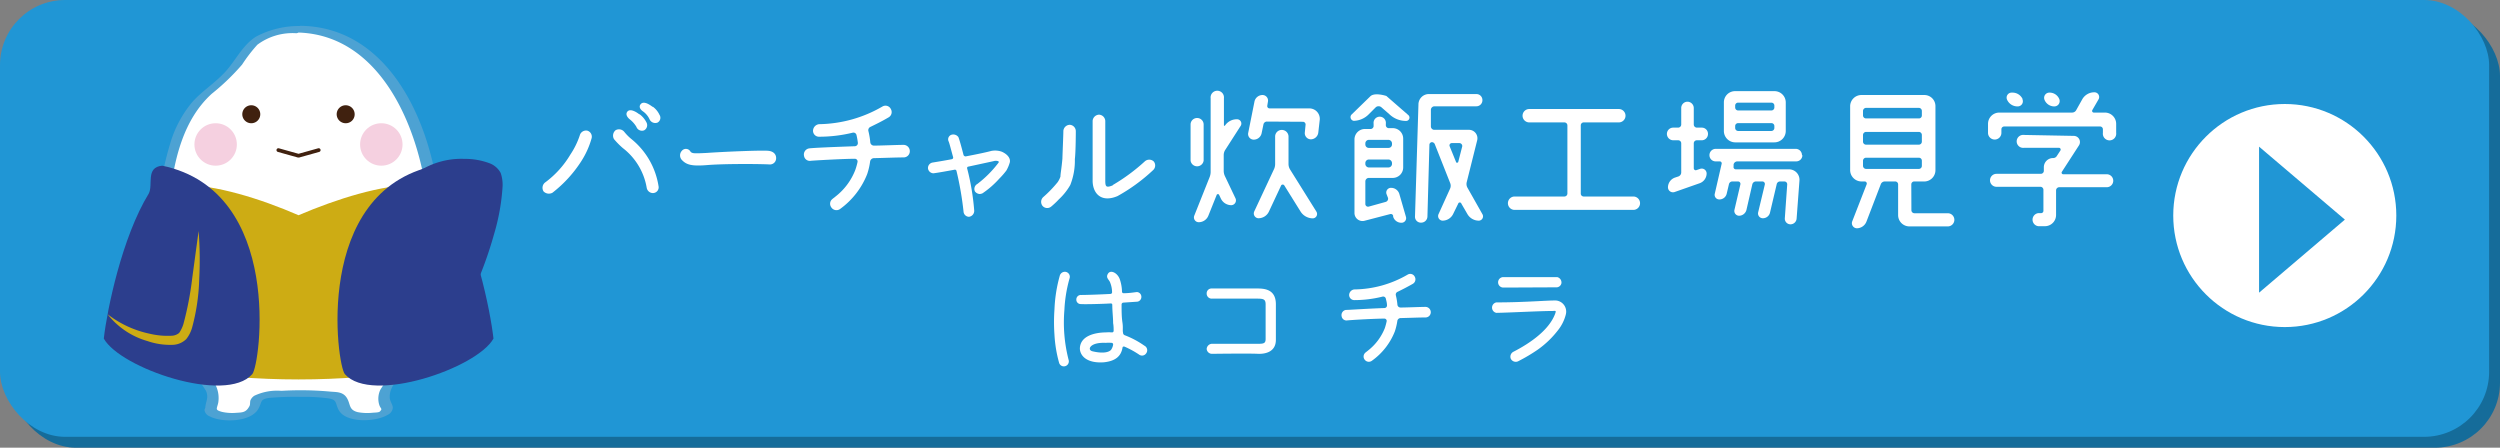 <svg xmlns="http://www.w3.org/2000/svg" viewBox="0 0 239.17 42.83"><rect x="0" y="0" width="239.17" height="42.83" fill="#808080" stroke="none"/><defs><style>.cls-1{fill:#156c9a;}.cls-2{fill:#2096d5;}.cls-3{fill:#fff;}.cls-4,.cls-8{fill:none;}.cls-5{fill:#4da2d3;}.cls-6{fill:#40210f;}.cls-7{fill:#cdac14;}.cls-8{stroke:#40210f;stroke-linecap:round;stroke-linejoin:round;stroke-width:0.36px;}.cls-9{fill:#2c3e8d;}.cls-10{fill:#f5d0e0;}</style></defs><g id="レイヤー_1" data-name="レイヤー 1"><rect class="cls-1" x="1.04" y="1.04" width="238.13" height="41.79" rx="6.23"/><rect class="cls-2" width="238.13" height="41.79" rx="6.23"/><path class="cls-3" d="M52,18.31a.65.65,0,0,1,.12-.83,9.1,9.1,0,0,0,2.45-2.7,7.53,7.53,0,0,0,.9-1.84.62.62,0,0,1,.72-.44.6.6,0,0,1,.41.72,8.08,8.08,0,0,1-1,2.22,12.05,12.05,0,0,1-2.75,3A.71.71,0,0,1,52,18.31Zm10.52.16a.61.61,0,0,1-.65-.5,6.07,6.07,0,0,0-2.28-3.8,7.56,7.56,0,0,1-.85-.86.67.67,0,0,1,.15-.85.65.65,0,0,1,.83.15,4.6,4.6,0,0,0,.67.68A7.22,7.22,0,0,1,63,17.8.55.55,0,0,1,62.48,18.47Zm-1.33-7.54a2.22,2.22,0,0,1,.65.77.56.56,0,0,1-.22.77.57.57,0,0,1-.74-.34,2.61,2.61,0,0,0-.64-.72c-.22-.18-.4-.45-.25-.69C60.24,10.32,60.88,10.71,61.15,10.93Zm1.28-.71a2,2,0,0,1,.62.76.52.52,0,0,1-.19.75.6.6,0,0,1-.76-.32,1.9,1.9,0,0,0-.62-.75c-.23-.15-.42-.41-.26-.65C61.53,9.59,62.14,10,62.43,10.22Z"/><path class="cls-3" d="M66,14.42c.18.27.24.28,1.63.21,1.68-.12,5.33-.27,5.9-.2s.72.43.72.67a.59.59,0,0,1-.65.63c-1.28-.06-4.44-.06-5.91.06s-2,0-2.46-.49a.64.64,0,0,1,0-.87A.5.5,0,0,1,66,14.42Z"/><path class="cls-3" d="M79.53,19.84a.59.59,0,0,1-.06-.6c.09-.19.3-.29.45-.43a5.93,5.93,0,0,0,1.9-2.54,5.69,5.69,0,0,0,.22-.78.26.26,0,0,0-.28-.3c-.88,0-3.19.12-4.17.19a.56.56,0,0,1-.67-.47.59.59,0,0,1,.47-.71c.4-.06,2.42-.14,4.4-.21a.3.3,0,0,0,.28-.33,6.77,6.77,0,0,0-.13-.74.3.3,0,0,0-.39-.22,13.54,13.54,0,0,1-3.16.38.57.57,0,0,1-.61-.58.65.65,0,0,1,.58-.62,12.37,12.37,0,0,0,6.06-1.69.57.57,0,0,1,.81.25.58.58,0,0,1-.24.8c-.66.39-1.33.71-1.7.89a.35.35,0,0,0-.21.42,7.16,7.16,0,0,1,.18,1.08.35.35,0,0,0,.35.3c.67,0,2.25-.07,2.84-.07a.6.6,0,0,1,.59.6.59.59,0,0,1-.59.6c-.7,0-2.2.06-2.85.07a.38.38,0,0,0-.36.33,6.27,6.27,0,0,1-.28,1.2A7.52,7.52,0,0,1,80.36,20,.59.59,0,0,1,79.53,19.84Z"/><path class="cls-3" d="M96.61,15.52a3.44,3.44,0,0,1-.33.79,7.24,7.24,0,0,1-.68.78A8.75,8.75,0,0,1,94,18.49a.72.72,0,0,1-.28.07.61.61,0,0,1-.45-.25.54.54,0,0,1,.23-.71,10.62,10.62,0,0,0,2-2c.08-.08.05-.15,0-.18a.77.77,0,0,0-.46,0l-2.4.52c-.08,0-.15.1-.11.19a23.29,23.29,0,0,1,.67,4,.57.57,0,0,1-.5.61.53.53,0,0,1-.52-.5,30.45,30.45,0,0,0-.67-3.87.16.16,0,0,0-.21-.13c-.77.14-1.53.28-2,.34a.54.54,0,0,1-.52-.46.53.53,0,0,1,.44-.57c.37-.06,1.11-.18,1.84-.32a.16.16,0,0,0,.12-.21c-.21-.74-.35-1.34-.44-1.52a.46.46,0,0,1,.26-.6.6.6,0,0,1,.69.22c.1.25.29.93.49,1.71a.21.21,0,0,0,.22.13c1-.19,2-.4,2.43-.52a1.91,1.91,0,0,1,1,.07C96.32,14.72,96.69,15.1,96.61,15.52Z"/><path class="cls-3" d="M99.74,19.7a.62.62,0,0,1,.06-.84,11.49,11.49,0,0,0,1.39-1.44,2.3,2.3,0,0,0,.26-.52c0-.28.11-.79.19-1.74,0-.25.09-2.22.09-2.64a.63.63,0,0,1,.61-.58h0a.61.61,0,0,1,.58.61s0,1.93-.09,2.67a6.31,6.31,0,0,1-.44,2.48,5.76,5.76,0,0,1-1.09,1.37,7.86,7.86,0,0,1-.73.69A.59.59,0,0,1,99.74,19.7Zm6.72-2a18,18,0,0,0,3.06-2.26.63.63,0,0,1,.85,0,.6.6,0,0,1-.06.84,17,17,0,0,1-3.4,2.48c-1.49.63-2.33-.17-2.38-1.39,0-.68,0-5.61,0-5.82a.64.64,0,0,1,.61-.58.63.63,0,0,1,.6.59s0,5.11,0,5.76C105.75,17.83,105.8,18,106.46,17.73Z"/><path class="cls-3" d="M114.53,11.29a.62.62,0,0,1,.62.62v3.45a.63.63,0,0,1-1.25,0V11.91A.62.62,0,0,1,114.53,11.29Zm3.83.12a.41.41,0,0,1,.34.62l-1.47,2.29a.92.92,0,0,0-.16.53v1.48a1.2,1.2,0,0,0,.13.55l1,2.1a.46.46,0,0,1-.41.65,1.11,1.11,0,0,1-1-.65l-.16-.34a.13.13,0,0,0-.23,0l-.8,2a1,1,0,0,1-.93.62.46.46,0,0,1-.42-.62l1.47-3.69a1.38,1.38,0,0,0,.1-.55v-7a.64.64,0,1,1,1.27,0V12a.06.06,0,0,0,.11,0l0,0A1.36,1.36,0,0,1,118.36,11.41Zm2.85.22a.34.34,0,0,0-.34.28l-.17.82a.77.77,0,0,1-.77.63.54.54,0,0,1-.52-.63l.6-3a.79.79,0,0,1,.77-.64.53.53,0,0,1,.52.64l-.06.37a.22.22,0,0,0,.22.27h3.8a1,1,0,0,1,1,1.07l-.14,1.23a.73.73,0,0,1-.71.66.59.59,0,0,1-.58-.66l.07-.72a.26.26,0,0,0-.26-.3Zm4.73,8.62a.42.42,0,0,1-.35.64,1.4,1.4,0,0,1-1.16-.64l-1.57-2.52a.18.18,0,0,0-.29,0l-1.17,2.5a1.11,1.11,0,0,1-1,.65.46.46,0,0,1-.41-.65l1.87-4a1.17,1.17,0,0,0,.13-.55V13.07a.63.63,0,0,1,.64-.64.64.64,0,0,1,.64.64v2.6a1,1,0,0,0,.14.53Z"/><path class="cls-3" d="M132.14,10.25a.42.42,0,0,0-.51,0l-.67.67a2.08,2.08,0,0,1-1.45.64.36.36,0,0,1-.23-.58l1.8-1.75c.4-.43,1.55-.05,1.55-.05L134.72,11a.32.32,0,0,1-.21.57,2.3,2.3,0,0,1-1.59-.64Zm.5,8.3a.45.45,0,0,1,.45-.58.82.82,0,0,1,.78.58l.63,2.18a.44.44,0,0,1-.43.58.81.81,0,0,1-.79-.58l0-.09a.23.23,0,0,0-.28-.16l-2.42.63a.77.77,0,0,1-1-.77v-7a1,1,0,0,1,1-1h.58a.3.3,0,0,0,.25-.26v-.25a.59.59,0,1,1,1.17,0V12a.29.29,0,0,0,.25.26h.36a1,1,0,0,1,1.05,1v2.76a1,1,0,0,1-1.05,1h-2.26a.34.34,0,0,0-.31.33v2.18a.26.26,0,0,0,.31.24l1.62-.45a.32.32,0,0,0,.24-.38Zm.53-4.84a.35.35,0,0,0-.32-.33h-1.92a.34.34,0,0,0-.31.33v.13a.33.33,0,0,0,.31.31h1.92a.33.33,0,0,0,.32-.31Zm-2.55,2a.35.35,0,0,0,.31.31h1.92a.35.35,0,0,0,.32-.31v-.12a.35.35,0,0,0-.32-.33h-1.92a.34.34,0,0,0-.31.33Zm11.2,4.78a.41.41,0,0,1-.35.62,1.26,1.26,0,0,1-1.08-.62l-.58-1a.16.16,0,0,0-.31,0l-.49,1a1.13,1.13,0,0,1-1,.62.44.44,0,0,1-.39-.62l1.11-2.45a.68.68,0,0,0,0-.54l-1.46-3.69a.31.31,0,0,0-.29-.21.26.26,0,0,0-.23.22l-.19,6.89a.6.6,0,0,1-.61.59.56.56,0,0,1-.58-.59L135.7,10a1,1,0,0,1,1.08-1h4.44a.57.57,0,0,1,.6.57.58.58,0,0,1-.6.6h-4a.35.35,0,0,0-.33.31l0,1.62a.33.33,0,0,0,.31.32h3.31a.81.81,0,0,1,.81,1l-1,4a.73.73,0,0,0,.07.54ZM139.89,14a.28.28,0,0,0-.26-.31h-.74a.22.22,0,0,0-.21.29l.61,1.5c0,.12.21.11.22,0Z"/><path class="cls-3" d="M151.23,18.5a.28.28,0,0,0,.28.3h4.75a.64.64,0,0,1,0,1.28H144.9a.64.64,0,0,1,0-1.28h4.76a.29.29,0,0,0,.29-.3V12a.29.29,0,0,0-.29-.29H146.3a.64.64,0,1,1,0-1.28h8.57a.64.64,0,1,1,0,1.28h-3.36a.28.28,0,0,0-.28.29Z"/><path class="cls-3" d="M161.43,9.73a.61.61,0,0,1,.61.61v1.59a.3.3,0,0,0,.3.28h.46a.59.59,0,0,1,.6.61.6.6,0,0,1-.6.6h-.46a.29.29,0,0,0-.3.29V16.1a.19.19,0,0,0,.27.17l.32-.11a.47.47,0,0,1,.64.44,1,1,0,0,1-.64.92l-2.42.85a.48.48,0,0,1-.64-.45,1,1,0,0,1,.64-.92l.36-.12a.41.41,0,0,0,.27-.37v-2.8a.29.29,0,0,0-.3-.29h-.46a.61.61,0,0,1-.61-.6.6.6,0,0,1,.61-.61h.46a.3.3,0,0,0,.3-.28V10.34A.6.6,0,0,1,161.43,9.73Zm11,5.12a.59.59,0,0,1-.6.59h-5.62a.37.37,0,0,0-.36.29l0,.19a.22.22,0,0,0,.22.28h5.08a1,1,0,0,1,1,1.08l-.27,3.61a.59.59,0,0,1-.61.57.54.54,0,0,1-.52-.57l.23-3.25a.27.27,0,0,0-.27-.28h-.4a.33.33,0,0,0-.34.28l-.63,2.67a.7.7,0,0,1-.69.57.46.46,0,0,1-.45-.57l.64-2.67a.24.24,0,0,0-.24-.28H168a.36.36,0,0,0-.36.28l-.56,2.44a.74.74,0,0,1-.7.56.46.46,0,0,1-.45-.56l.57-2.44a.23.23,0,0,0-.22-.28h-.52a.34.34,0,0,0-.36.28l-.21.89a.71.71,0,0,1-.7.55.44.44,0,0,1-.44-.55l.65-2.83a.19.19,0,0,0-.19-.26h-.37a.59.59,0,0,1-.6-.59.6.6,0,0,1,.6-.61h7.67A.6.6,0,0,1,172.39,14.85Zm-2.68-6.13a1.08,1.08,0,0,1,1.09,1.07v2.74a1.09,1.09,0,0,1-1.09,1.09H166a1.09,1.09,0,0,1-1.08-1.09V9.79A1.07,1.07,0,0,1,166,8.72Zm0,1.38a.28.28,0,0,0-.28-.28h-3.19a.28.28,0,0,0-.28.28v.19a.29.29,0,0,0,.28.28h3.19a.29.29,0,0,0,.28-.28ZM166,12.24a.29.29,0,0,0,.28.29h3.19a.29.29,0,0,0,.28-.29v-.18a.28.28,0,0,0-.28-.28h-3.19a.28.28,0,0,0-.28.28Z"/><path class="cls-3" d="M182.86,20.11a.29.29,0,0,0,.28.29h3.2a.63.63,0,1,1,0,1.26h-3.66a1.08,1.08,0,0,1-1.09-1.08V17.64a.28.28,0,0,0-.28-.28h-1a.41.41,0,0,0-.38.27l-1.37,3.57a1,1,0,0,1-.92.64.49.49,0,0,1-.45-.64l1.39-3.57a.2.2,0,0,0-.2-.27h-.32A1.09,1.09,0,0,1,177,16.27V10.16a1.08,1.08,0,0,1,1.09-1.07h6a1.06,1.06,0,0,1,1.07,1.07v6.11A1.08,1.08,0,0,1,184,17.36h-.87a.28.28,0,0,0-.28.28Zm1-9.49a.29.29,0,0,0-.29-.3h-5.06a.3.3,0,0,0-.28.3v.43a.29.29,0,0,0,.28.28h5.06a.28.28,0,0,0,.29-.28Zm-5.35,2a.3.3,0,0,0-.28.29v.63a.29.29,0,0,0,.28.3h5.06a.29.29,0,0,0,.29-.3v-.63a.29.29,0,0,0-.29-.29Zm0,2.47a.29.29,0,0,0-.28.28v.49a.3.3,0,0,0,.28.3h5.06a.29.29,0,0,0,.29-.3v-.49a.28.28,0,0,0-.29-.28Z"/><path class="cls-3" d="M200.17,10.53a.16.16,0,0,0,.15.24h1.05a1.08,1.08,0,0,1,1.08,1.08v.86a.64.64,0,1,1-1.27,0v-.34a.27.27,0,0,0-.27-.27h-9.18a.27.27,0,0,0-.26.27v.34a.64.64,0,0,1-1.28,0v-.86a1.08,1.08,0,0,1,1.08-1.08h6.95a.45.45,0,0,0,.42-.26l.56-1a1.32,1.32,0,0,1,1.16-.68.45.45,0,0,1,.4.68ZM198.4,13a.59.59,0,0,1,.49.91l-1.63,2.52a.15.15,0,0,0,.13.24h4.16a.62.62,0,0,1,0,1.24H197a.31.31,0,0,0-.3.29v2.36a1.07,1.07,0,0,1-1.07,1.08H195a.63.63,0,0,1,0-1.25h.27a.22.22,0,0,0,.22-.23v-2a.29.29,0,0,0-.28-.29H191a.62.62,0,0,1,0-1.24h4.25a.29.29,0,0,0,.28-.29V16a.88.88,0,0,1,.89-.88.4.4,0,0,0,.36-.21l.34-.52a.17.17,0,0,0-.13-.25h-3.36a.62.62,0,1,1,0-1.23Zm-4.91-3.49a.49.49,0,0,1-.45.67H193a1.08,1.08,0,0,1-1-.67.48.48,0,0,1,.45-.65h.07A1.06,1.06,0,0,1,193.49,9.46Zm3.53,0a.51.51,0,0,1-.47.67h-.05a1,1,0,0,1-.92-.67.5.5,0,0,1,.49-.65h0A1,1,0,0,1,197,9.46Z"/><path class="cls-3" d="M101.78,35.05a.47.47,0,0,1-.46-.35,12.42,12.42,0,0,1-.44-2.65,17,17,0,0,1,0-2.47,13.84,13.84,0,0,1,.52-3.25.52.52,0,0,1,.45-.33.48.48,0,0,1,.47.64,13.22,13.22,0,0,0-.49,3,14.33,14.33,0,0,0,.4,4.78A.48.48,0,0,1,101.78,35.05Zm7.86-1.23a.47.47,0,0,1-.67.1,8.59,8.59,0,0,0-1.42-.77c-.07,0-.14,0-.16.1-.14.87-.73,1.3-1.79,1.41-1.55.11-2.25-.56-2.29-1.29,0-1.22,1.4-1.56,2.48-1.57a3.85,3.85,0,0,1,.59,0,.15.15,0,0,0,.16-.14c0-.23,0-.47-.05-.75,0-.54-.08-1.14-.08-1.76a.13.13,0,0,0-.15-.12c-.83.05-2.49.09-2.85.06a.42.42,0,0,1-.44-.45.43.43,0,0,1,.47-.42c.47,0,1.92-.05,2.81-.1a.16.16,0,0,0,.14-.18,2.54,2.54,0,0,0-.18-.9c-.1-.3-.46-.46-.21-.86s.91-.08,1.13.54a4,4,0,0,1,.21,1.17.15.15,0,0,0,.18.16c.48,0,.92-.07,1.23-.11h0a.45.45,0,0,1,.44.41.46.46,0,0,1-.37.51l-1.34.09a.18.18,0,0,0-.18.17c0,.6,0,1.19.08,1.72s0,.73.06,1a.25.25,0,0,0,.16.23,8.58,8.58,0,0,1,1.88,1A.49.49,0,0,1,109.64,33.82Zm-5.38-.47c0,.11.06.22.31.27.83.19,1.46.13,1.72-.15a1.16,1.16,0,0,0,.2-.5.15.15,0,0,0-.13-.17,4,4,0,0,0-.58,0C104.61,32.75,104.26,33.15,104.26,33.35Z"/><path class="cls-3" d="M120.38,33.85c-.86-.05-4.41,0-4.45,0a.51.51,0,0,1-.49-.47.53.53,0,0,1,.48-.49c.13,0,3.63,0,4.51,0,.52,0,.65-.09.65-.47v-3.3c0-.48-.2-.54-.72-.55s-4.43,0-4.43,0a.48.48,0,0,1-.49-.5.46.46,0,0,1,.49-.47h4.13c.67,0,2-.08,2,1.51v3.42C122.05,33.67,121.05,33.87,120.38,33.85Z"/><path class="cls-3" d="M130.55,34.4a.48.48,0,0,1-.05-.5c.07-.16.25-.25.37-.36a5.12,5.12,0,0,0,1.61-2.14,5.54,5.54,0,0,0,.18-.67.22.22,0,0,0-.23-.25c-.74,0-2.69.1-3.52.17a.47.47,0,0,1-.56-.4.5.5,0,0,1,.4-.6c.34,0,2-.12,3.7-.18a.25.25,0,0,0,.24-.28c0-.2-.06-.41-.11-.62a.26.26,0,0,0-.33-.19,11.11,11.11,0,0,1-2.66.33.49.49,0,0,1-.52-.49.55.55,0,0,1,.49-.53,10.36,10.36,0,0,0,5.11-1.42.48.48,0,0,1,.68.21.5.5,0,0,1-.2.68c-.56.32-1.12.6-1.43.75a.29.29,0,0,0-.18.35,6,6,0,0,1,.15.91.3.3,0,0,0,.3.25c.56,0,1.89-.06,2.39-.06a.51.51,0,0,1,.5.51.5.5,0,0,1-.5.5c-.59,0-1.85.05-2.4.06a.32.32,0,0,0-.3.28,5.88,5.88,0,0,1-.24,1,6.25,6.25,0,0,1-2.19,2.8A.49.49,0,0,1,130.55,34.4Z"/><path class="cls-3" d="M148.56,29.75c-1.21,0-4.13.16-5.41.18a.51.51,0,0,1,0-1c2.81,0,5-.21,5.74-.18a1.07,1.07,0,0,1,.91,1.33,4,4,0,0,1-.78,1.55,8.94,8.94,0,0,1-1.92,1.83,16.09,16.09,0,0,1-1.88,1.11.53.53,0,0,1-.69-.26.53.53,0,0,1,.26-.66c1.56-.8,3.43-2.07,4-3.67C148.87,29.73,148.86,29.73,148.56,29.75Zm-4.74-2.24a.5.5,0,0,1,0-1l2.48,0c2.49,0,2.59,0,2.67,0a.53.53,0,0,1,.41.58.49.49,0,0,1-.5.4C148,27.49,144.54,27.51,143.82,27.51Z"/><circle class="cls-3" cx="218.58" cy="20.62" r="10.67"/><polygon class="cls-2" points="224.33 21.01 216.12 14.03 216.12 28 224.33 21.01"/><path class="cls-4" d="M236.78,2.38A6.24,6.24,0,0,0,231.9,0H6.23A6.26,6.26,0,0,0,0,6.23V35.55a6.24,6.24,0,0,0,2.38,4.89,6.25,6.25,0,0,0,4.89,2.39H232.93a6.26,6.26,0,0,0,6.24-6.24V7.27A6.25,6.25,0,0,0,236.78,2.38Z"/></g><g id="こめつぶ丸"><path class="cls-3" d="M28.56,2.81a9.22,9.22,0,0,0-3.25.6c-1.64.61-2.14,2.46-3.72,3.9-1.39,1.27-3.35,2.44-4.4,5.24a26.86,26.86,0,0,0-1.67,9.38c0,6.25.91,11.31,4.07,14.41.2.19,1.33,1.4.57,2.6-.63,1,2.91,1.08,3.67.58.59-.38.54-1,.66-1.33s1.92-.51,4.07-.51,3.93.1,4.07.51.07,1,.65,1.33c.77.5,4.3.41,3.67-.58-.76-1.2.38-2.41.58-2.6,3.16-3.1,4.07-8.16,4.07-14.41h0C41.6,11.37,35.76,2.81,28.56,2.81Z"/><path class="cls-5" d="M28.76,2.49a8.74,8.74,0,0,0-4.24,1c-1.34.82-2,2.37-3.05,3.47s-2.15,1.76-3.08,2.81a11,11,0,0,0-2.12,4,30.72,30.72,0,0,0-1.19,11.32,20.7,20.7,0,0,0,2.21,9.06,11.75,11.75,0,0,0,1.17,1.71,6.6,6.6,0,0,1,1.25,1.54c.27.64,0,.92-.07,1.58,0,.1-.1.18-.07.29a.77.77,0,0,0,.49.56c1.18.63,4,.57,4.68-.76.34-.63.13-.88,1-1a26.93,26.93,0,0,1,3.11-.1,16.83,16.83,0,0,1,2.56.14c.89.14.63.46,1,1.13.72,1.28,3.59,1.12,4.67.45a.84.84,0,0,0,.5-.67c0-.29-.25-.61-.29-.91a2,2,0,0,1,.5-1.47,18.51,18.51,0,0,0,2.51-3.57c1.61-3.47,1.84-7.45,1.85-11.22l-.72.38h0c.18,0,.72-.1.72-.38,0-7.81-3.89-19.23-13.36-19.38-.43,0-1.1.62-.4.64C37.41,3.26,41,14.61,41.07,22l.73-.38h0c-.19,0-.73.1-.73.38A31.65,31.65,0,0,1,40,31.23a13.21,13.21,0,0,1-1.72,3.64,14.54,14.54,0,0,0-1.89,2.41,2,2,0,0,0-.11,1.44c.13.42.35.35.06.65-.11.11-.59.1-.73.12a4.92,4.92,0,0,1-1.38-.06c-.9-.22-.67-.77-1.06-1.38s-1.06-.53-1.61-.59a31.24,31.24,0,0,0-4.64-.07,5.1,5.1,0,0,0-2.59.47,1,1,0,0,0-.35.39c-.1.2,0,.46-.15.66-.3.55-.67.55-1.19.58a4.56,4.56,0,0,1-1.38-.08c-.74-.2-.51-.27-.38-.89a2.81,2.81,0,0,0-1-2.62,14.07,14.07,0,0,1-3.27-7.16,33.87,33.87,0,0,1-.35-10c.41-3.54,1.29-7.31,4-9.77a21.85,21.85,0,0,0,2.9-2.79,15,15,0,0,1,1.46-1.9,5.63,5.63,0,0,1,3.74-1.1C28.78,3.12,29.46,2.47,28.76,2.49Z"/><path class="cls-6" d="M23.18,10.94a.86.86,0,1,1,.86.85A.86.86,0,0,1,23.18,10.94Z"/><path class="cls-7" d="M28.56,36.3c7.92,0,15.7-1.27,16.18-2.95s-4.86-15.68-4.86-15.68c-3.4,0-7.66,1.36-11.32,2.92C24.9,19,20.63,17.67,17.24,17.67c0,0-5.36,14-4.87,15.68s8.26,2.95,16.19,2.95Z"/><path class="cls-6" d="M33.93,10.94a.86.86,0,1,0-.85.85A.85.85,0,0,0,33.93,10.94Z"/><polyline class="cls-8" points="30.49 14.36 28.56 14.9 26.63 14.36"/><path class="cls-9" d="M33,35.8c2.55,2.89,12.65-.59,14.21-3.41-.31-2.76-1.74-9.69-4.3-13.87-.45-.84.33-2.52-1.29-2.67C29.9,18.31,32.23,35,33,35.8Z"/><path class="cls-9" d="M40,16.44c2.4-1.38,6.7-1,7.42.15,1,1.57-1.66,10.15-1.66,10.15"/><path class="cls-9" d="M40,16.44a7.46,7.46,0,0,1,4.43-1.24,6.63,6.63,0,0,1,2.38.41,2,2,0,0,1,1.09.94,3.48,3.48,0,0,1,.18,1.3,20.26,20.26,0,0,1-.82,4.57,36.78,36.78,0,0,1-1.5,4.32l.85-4.47a29.94,29.94,0,0,0,.58-4.42,2.93,2.93,0,0,0-.12-1c0-.17-.31-.35-.61-.48a6.82,6.82,0,0,0-2.07-.48A9.71,9.71,0,0,0,40,16.44Z"/><path class="cls-9" d="M24.13,35.8c-2.55,2.89-12.64-.59-14.2-3.41.31-2.76,1.74-9.69,4.3-13.87.45-.84-.33-2.52,1.29-2.67C27.22,18.31,24.89,35,24.13,35.8Z"/><path class="cls-7" d="M10.29,30.06a9.87,9.87,0,0,0,4,1.86,7.4,7.4,0,0,0,2.12.2,1.19,1.19,0,0,0,.73-.27,3.14,3.14,0,0,0,.41-.86,30.57,30.57,0,0,0,.84-4.38L19,22.1a34.85,34.85,0,0,1,.06,4.57,19.71,19.71,0,0,1-.66,4.59,3.16,3.16,0,0,1-.58,1.18,1.93,1.93,0,0,1-1.33.55,6.67,6.67,0,0,1-2.38-.36A7.42,7.42,0,0,1,10.29,30.06Z"/><circle class="cls-10" cx="20.63" cy="13.82" r="2.03"/><circle class="cls-10" cx="36.48" cy="13.82" r="2.03"/></g></svg>